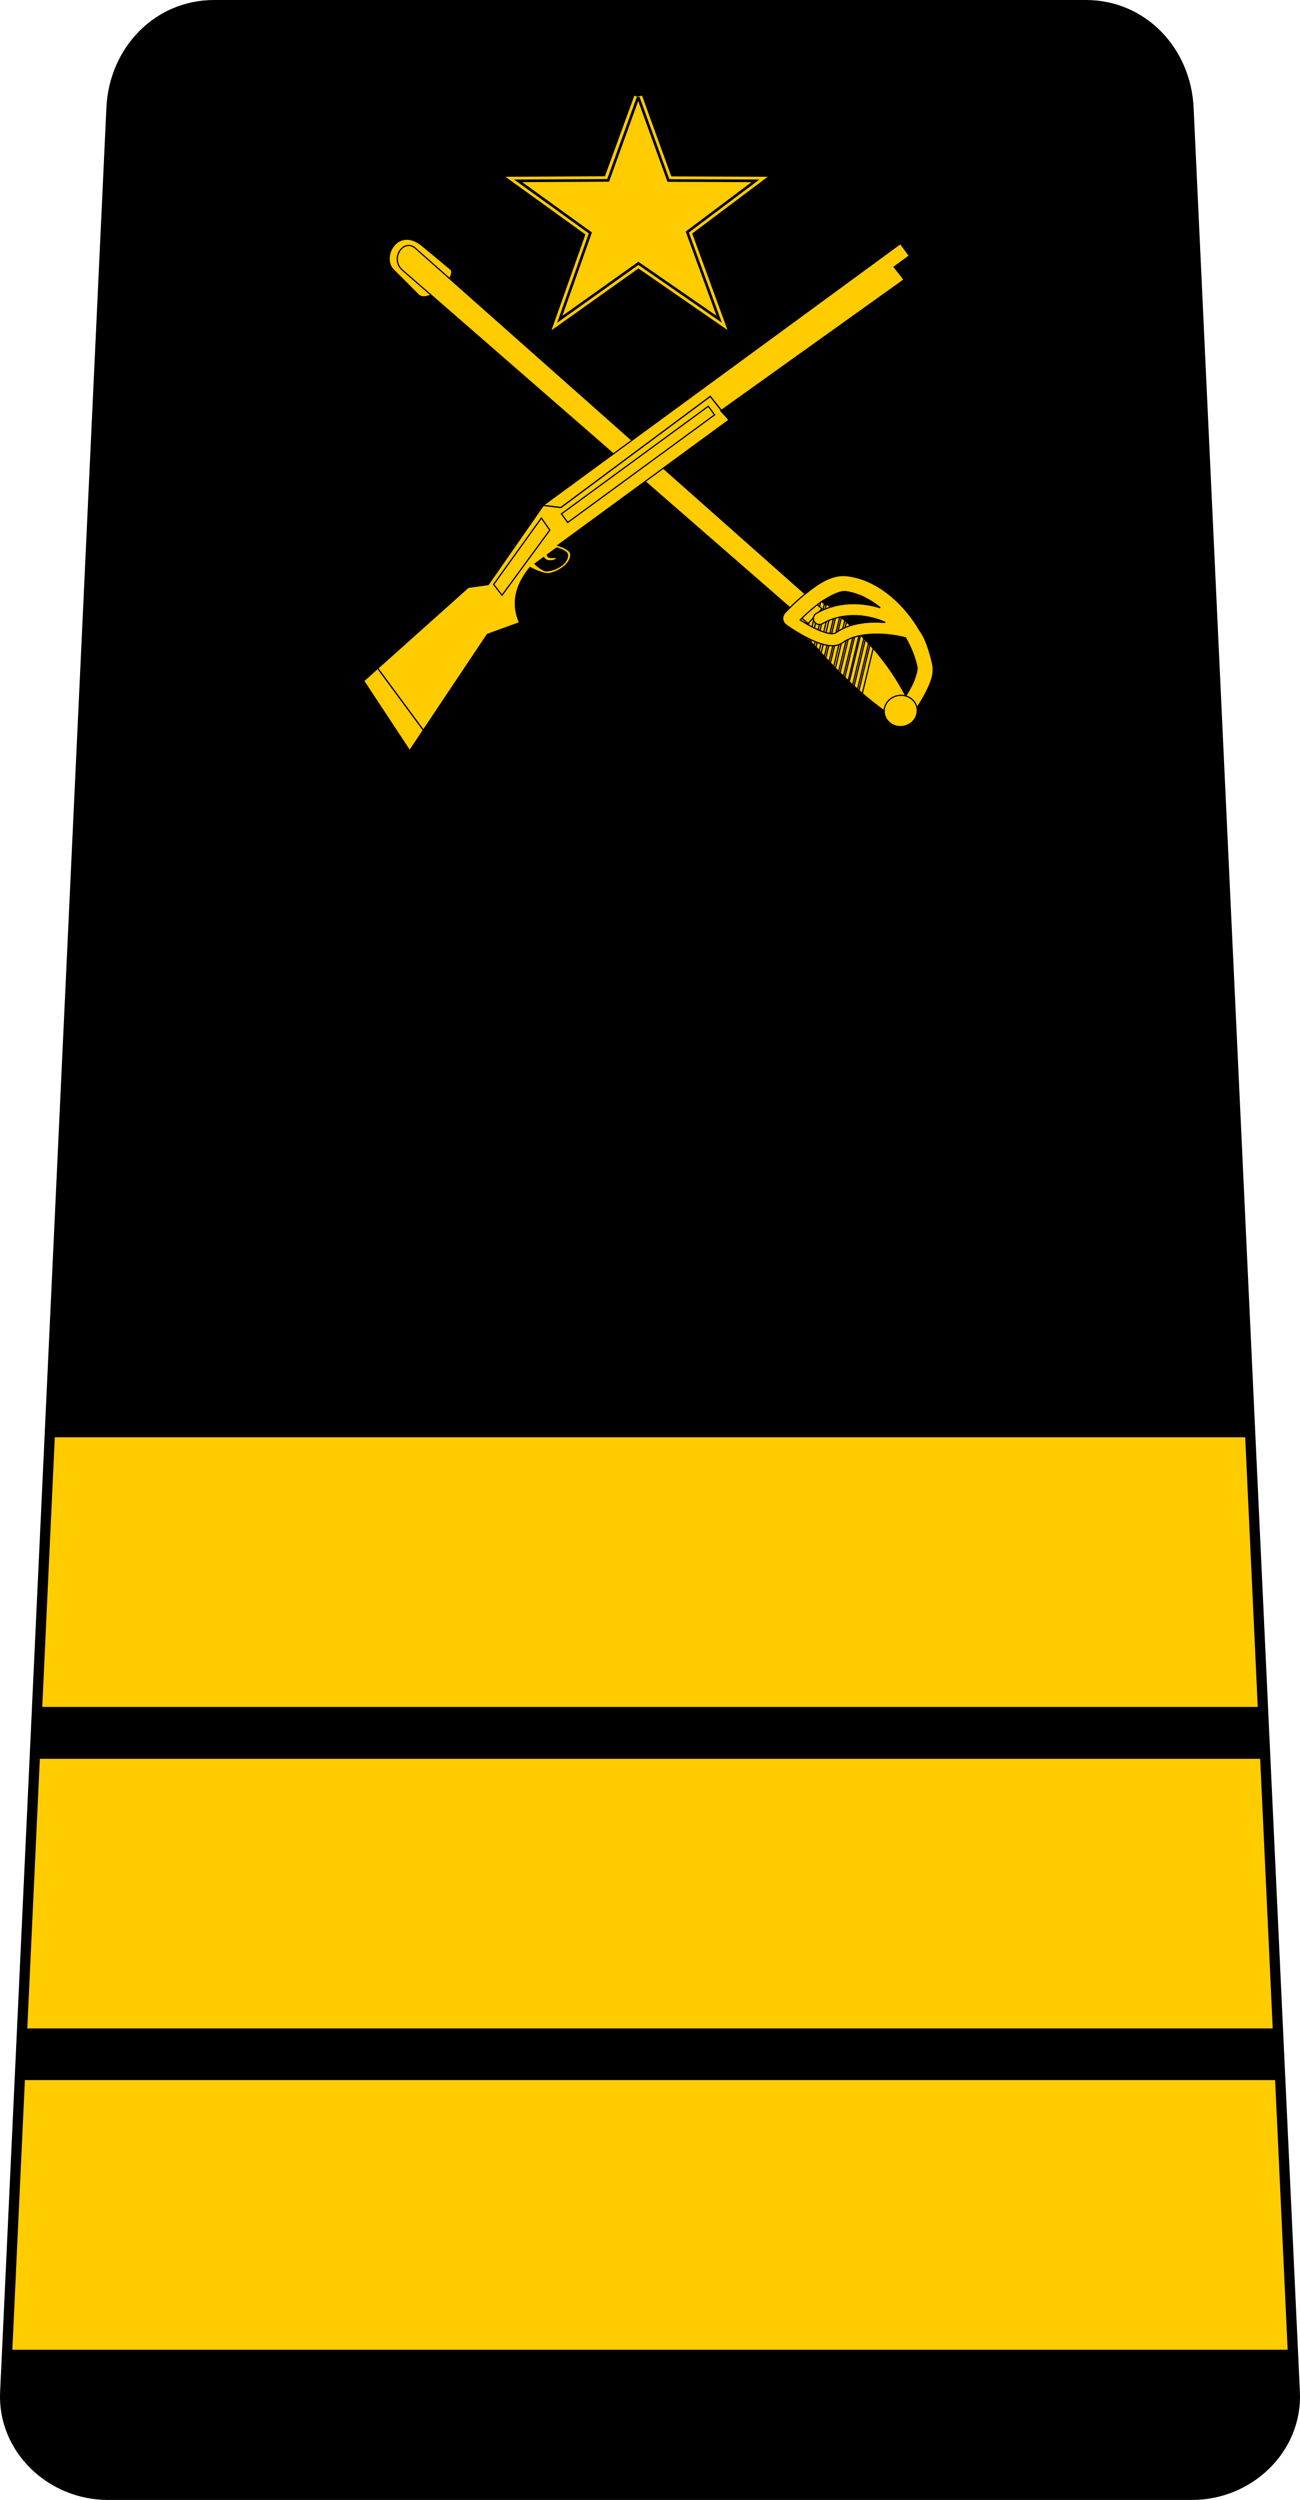 <?xml version="1.0" encoding="UTF-8" standalone="no"?>
<!-- Created with Inkscape (http://www.inkscape.org/) -->

<svg
   xmlns:dc="http://purl.org/dc/elements/1.1/"
   xmlns:cc="http://creativecommons.org/ns#"
   xmlns:rdf="http://www.w3.org/1999/02/22-rdf-syntax-ns#"
   xmlns:svg="http://www.w3.org/2000/svg"
   xmlns="http://www.w3.org/2000/svg"
   xmlns:sodipodi="http://sodipodi.sourceforge.net/DTD/sodipodi-0.dtd"
   xmlns:inkscape="http://www.inkscape.org/namespaces/inkscape"
   width="142.993mm"
   height="274.884mm"
   viewBox="0 0 506.669 974"
   id="svg13886"
   version="1.1"
   inkscape:version="0.91 r13725"
   sodipodi:docname="12.svg">
  <defs
     id="defs13888" />
  <sodipodi:namedview
     id="base"
     pagecolor="#ffffff"
     bordercolor="#666666"
     borderopacity="1.0"
     inkscape:pageopacity="0.0"
     inkscape:pageshadow="2"
     inkscape:zoom="0.35"
     inkscape:cx="661.19158"
     inkscape:cy="455.57143"
     inkscape:document-units="px"
     inkscape:current-layer="layer1"
     showgrid="false"
     fit-margin-top="0"
     fit-margin-left="0"
     fit-margin-right="0"
     fit-margin-bottom="0"
     inkscape:window-width="1366"
     inkscape:window-height="705"
     inkscape:window-x="-8"
     inkscape:window-y="-8"
     inkscape:window-maximized="1" />
  <g
     inkscape:label="Layer 1"
     inkscape:groupmode="layer"
     id="layer1"
     transform="translate(773.334,214.638)">
    <g
       id="g13155"
       transform="matrix(4,0,0,4,1398.371,-3790.935)">
      <path
         style="opacity:1;fill:#000000;fill-opacity:1;stroke:none;stroke-width:4;stroke-linecap:round;stroke-linejoin:round;stroke-miterlimit:4;stroke-dasharray:none;stroke-dashoffset:0;stroke-opacity:1"
         d="m -522.059,894.574 0,0 c -5.54,0 -9.742,4.466 -10,10 l -10.357,222.5 c -0.258,5.534 4.46,10 10,10 l 52.824,0 52.824,0 c 5.54,0 10.258,-4.466 10,-10 l -10.357,-222.5 c -0.258,-5.534 -4.46,-10 -10,-10 l 0,0 -42.466,0 z"
         id="path6103"
         inkscape:connector-curvature="0"
         sodipodi:nodetypes="ccssscssscccc" />
      <path
         id="path6235"
         d="m -541.002,1096.679 -1.223,26.264 125.264,0 -1.223,-26.264 -122.818,0 z"
         style="opacity:1;fill:#ffcc00;fill-opacity:1;stroke:none;stroke-width:1;stroke-linecap:round;stroke-linejoin:round;stroke-miterlimit:4;stroke-dasharray:none;stroke-dashoffset:0;stroke-opacity:1"
         inkscape:connector-curvature="0" />
      <path
         id="path6237"
         d="m -539.545,1065.385 -1.223,26.264 122.35,0 -1.223,-26.264 -119.904,0 z"
         style="opacity:1;fill:#ffcc00;fill-opacity:1;stroke:none;stroke-width:1;stroke-linecap:round;stroke-linejoin:round;stroke-miterlimit:4;stroke-dasharray:none;stroke-dashoffset:0;stroke-opacity:1"
         inkscape:connector-curvature="0" />
      <path
         id="path6251"
         d="m -538.086,1034.07 -1.223,26.264 119.432,0 -1.223,-26.264 -116.986,0 z"
         style="opacity:1;fill:#ffcc00;fill-opacity:1;stroke:none;stroke-width:1;stroke-linecap:round;stroke-linejoin:round;stroke-miterlimit:4;stroke-dasharray:none;stroke-dashoffset:0;stroke-opacity:1"
         inkscape:connector-curvature="0" />
      <path
         sodipodi:nodetypes="ccssscssscccc"
         inkscape:connector-curvature="0"
         id="path6241"
         d="m -522.059,894.574 0,0 c -5.54,0 -9.742,4.466 -10,10 l -10.357,222.5 c -0.258,5.534 4.46,10 10,10 l 52.824,0 52.824,0 c 5.54,0 10.258,-4.466 10,-10 l -10.357,-222.5 c -0.258,-5.534 -4.46,-10 -10,-10 l 0,0 -42.466,0 z"
         style="opacity:1;fill:none;fill-opacity:1;stroke:#000000;stroke-width:1;stroke-linecap:round;stroke-linejoin:round;stroke-miterlimit:4;stroke-dasharray:none;stroke-dashoffset:0;stroke-opacity:1" />
      <g
         transform="translate(-270.309,527.3)"
         id="g10767">
        <g
           style="fill:#ffcc00"
           transform="matrix(1.034,0,0,1.034,9.2,-14.259)"
           id="g10769">
          <path
             style="fill:#ffcc00;fill-opacity:1;stroke:#000000;stroke-width:0.115;stroke-linecap:butt;stroke-linejoin:miter;stroke-miterlimit:4;stroke-dasharray:none;stroke-opacity:1"
             d="m -187.148,434.161 c -1.97,-3.895 -4.964,-6.852 -8.513,-9.301 l -2.177,1.993 c 2.755,3.489 5.736,6.655 9.245,9.067 z"
             id="path10771"
             inkscape:connector-curvature="0"
             sodipodi:nodetypes="ccccc" />
          <path
             inkscape:connector-curvature="0"
             style="fill:#ffcc00;fill-opacity:1;stroke:#000000;stroke-width:0.115;stroke-miterlimit:4;stroke-dasharray:none;stroke-opacity:1"
             d="m -193.871,426.193 -0.998,4.156 c -0.103,-0.112 -0.204,-0.226 -0.306,-0.339 l 0.981,-4.077 c 0.11,0.085 0.215,0.174 0.323,0.26 z"
             id="path10773" />
          <path
             inkscape:connector-curvature="0"
             style="fill:#ffcc00;fill-opacity:1;stroke:#000000;stroke-width:0.115;stroke-miterlimit:4;stroke-dasharray:none;stroke-opacity:1"
             d="m -193.404,426.566 -1.023,4.26 c -0.103,-0.11 -0.207,-0.219 -0.309,-0.33 l 1.009,-4.19 c 0.108,0.086 0.217,0.172 0.323,0.26 z"
             id="path10775" />
          <path
             inkscape:connector-curvature="0"
             style="fill:#ffcc00;fill-opacity:1;stroke:#000000;stroke-width:0.115;stroke-miterlimit:4;stroke-dasharray:none;stroke-opacity:1"
             d="m -192.944,426.949 -1.041,4.334 c -0.104,-0.107 -0.209,-0.213 -0.312,-0.321 l 1.033,-4.286 c 0.108,0.09 0.214,0.183 0.32,0.274 z"
             id="path10777" />
          <path
             inkscape:connector-curvature="0"
             style="fill:#ffcc00;fill-opacity:1;stroke:#000000;stroke-width:0.115;stroke-miterlimit:4;stroke-dasharray:none;stroke-opacity:1"
             d="m -192.465,427.374 -1.058,4.39 c -0.105,-0.105 -0.205,-0.216 -0.309,-0.322 l 1.046,-4.352 c 0.108,0.094 0.215,0.189 0.322,0.284 z"
             id="path10779" />
          <path
             inkscape:connector-curvature="0"
             style="fill:#ffcc00;fill-opacity:1;stroke:#000000;stroke-width:0.115;stroke-miterlimit:4;stroke-dasharray:none;stroke-opacity:1"
             d="m -192.007,427.781 -1.064,4.418 c -0.104,-0.102 -0.211,-0.199 -0.315,-0.302 l 1.059,-4.4 c 0.105,0.096 0.215,0.186 0.319,0.283 z"
             id="path10781" />
          <path
             inkscape:connector-curvature="0"
             style="fill:#ffcc00;fill-opacity:1;stroke:#000000;stroke-width:0.115;stroke-miterlimit:4;stroke-dasharray:none;stroke-opacity:1"
             d="m -191.565,428.217 -1.061,4.412 c -0.106,-0.1 -0.209,-0.203 -0.314,-0.304 l 1.064,-4.42 c 0.107,0.101 0.206,0.21 0.311,0.313 z"
             id="path10783" />
          <path
             inkscape:connector-curvature="0"
             style="fill:#ffcc00;fill-opacity:1;stroke:#000000;stroke-width:0.115;stroke-miterlimit:4;stroke-dasharray:none;stroke-opacity:1"
             d="m -191.146,428.635 -1.056,4.391 c -0.106,-0.098 -0.212,-0.196 -0.317,-0.295 l 1.06,-4.409 c 0.105,0.104 0.21,0.208 0.313,0.314 z"
             id="path10785" />
          <path
             inkscape:connector-curvature="0"
             style="fill:#ffcc00;fill-opacity:1;stroke:#000000;stroke-width:0.115;stroke-miterlimit:4;stroke-dasharray:none;stroke-opacity:1"
             d="m -190.703,429.094 -1.042,4.336 c -0.107,-0.095 -0.215,-0.188 -0.322,-0.284 l 1.053,-4.377 c 0.104,0.108 0.209,0.215 0.311,0.326 z"
             id="path10787" />
          <path
             inkscape:connector-curvature="0"
             style="fill:#ffcc00;fill-opacity:1;stroke:#000000;stroke-width:0.115;stroke-miterlimit:4;stroke-dasharray:none;stroke-opacity:1"
             d="m -190.269,429.585 -1.023,4.247 c -0.108,-0.092 -0.212,-0.19 -0.319,-0.283 l 1.037,-4.31 c 0.104,0.114 0.204,0.23 0.305,0.346 z"
             id="path10789" />
          <path
             id="path10791"
             d="m -194.35,425.64 -0.998,4.156 c -0.103,-0.112 -0.204,-0.226 -0.306,-0.339 l 0.981,-4.077 c 0.11,0.085 0.215,0.174 0.323,0.26 z"
             style="fill:#ffcc00;fill-opacity:1;stroke:#000000;stroke-width:0.115;stroke-miterlimit:4;stroke-dasharray:none;stroke-opacity:1"
             inkscape:connector-curvature="0" />
          <path
             inkscape:connector-curvature="0"
             style="fill:#ffcc00;fill-opacity:1;stroke:#000000;stroke-width:0.115;stroke-miterlimit:4;stroke-dasharray:none;stroke-opacity:1"
             d="m -194.85,425.312 -0.976,4.012 c -0.103,-0.112 -0.204,-0.226 -0.306,-0.339 l 0.959,-3.957 c 0.076,0.172 0.169,0.315 0.322,0.284 z"
             id="path10793"
             sodipodi:nodetypes="ccccc" />
          <path
             id="path10795"
             d="m -195.415,424.943 -0.931,3.949 c -0.103,-0.112 -0.204,-0.226 -0.306,-0.339 l 0.914,-3.87 c 0.11,0.085 0.215,0.174 0.323,0.26 z"
             style="fill:#ffcc00;fill-opacity:1;stroke:#000000;stroke-width:0.115;stroke-miterlimit:4;stroke-dasharray:none;stroke-opacity:1"
             inkscape:connector-curvature="0"
             sodipodi:nodetypes="ccccc" />
          <path
             style="fill:#ffcc00;fill-opacity:1;stroke:#000000;stroke-width:0.115;stroke-linecap:butt;stroke-linejoin:miter;stroke-miterlimit:4;stroke-dasharray:none;stroke-opacity:1"
             d="m -230.173,393.797 c 0.756,0.629 -2.085,3.356 -3.021,2.421 l -2.348,-2.346 c -1.208,-1.207 0.422,-4.19 2.739,-2.263 z"
             id="path10797"
             inkscape:connector-curvature="0"
             sodipodi:nodetypes="sssss" />
          <path
             style="fill:#ffcc00;fill-opacity:1;stroke:#000000;stroke-width:0.115;stroke-linecap:butt;stroke-linejoin:miter;stroke-miterlimit:4;stroke-dasharray:none;stroke-opacity:1"
             d="m -195.105,425.848 -38.307,-33.963 c -1.094,-0.97 -2.452,0.99 -1.208,2.073 l 38.216,33.286 z"
             id="path10799"
             inkscape:connector-curvature="0"
             sodipodi:nodetypes="csscc" />
          <path
             style="color:#000000;font-style:normal;font-variant:normal;font-weight:normal;font-stretch:normal;font-size:medium;line-height:normal;font-family:Sans;-inkscape-font-specification:Sans;text-indent:0;text-align:start;text-decoration:none;text-decoration-line:none;letter-spacing:normal;word-spacing:normal;text-transform:none;direction:ltr;block-progression:tb;writing-mode:lr-tb;baseline-shift:baseline;text-anchor:start;display:inline;overflow:visible;visibility:visible;fill:#ffcc00;fill-opacity:1;stroke:#000000;stroke-width:0.115;stroke-miterlimit:4;stroke-dasharray:none;stroke-opacity:1;marker:none;enable-background:accumulate"
             d="m -190.969,423.192 c 1.315,0.528 2.503,1.429 3.493,2.512 0.601,0.657 1.132,1.383 1.573,2.148 0.603,0.74 1.071,2.397 1.242,3.222 0.202,1.004 -0.251,1.917 -0.643,2.689 -0.392,0.772 -0.814,1.375 -0.814,1.375 -0.11,0.168 -0.29,0.288 -0.486,0.326 -0.197,0.038 -0.408,-0.007 -0.573,-0.122 -0.164,-0.115 -0.28,-0.298 -0.312,-0.495 -0.032,-0.198 0.018,-0.408 0.138,-0.569 0,0 0.367,-0.53 0.705,-1.195 0.337,-0.666 0.554,-1.497 0.51,-1.713 -0.185,-0.919 -0.567,-1.881 -1.093,-2.79 -0.447,-0.113 -1.041,-0.229 -1.69,-0.293 -1.455,-0.143 -3.171,-0.007 -4.223,0.753 -0.518,0.375 -1.143,0.33 -1.724,0.19 -0.581,-0.14 -1.17,-0.402 -1.715,-0.687 -1.091,-0.57 -2.009,-1.248 -2.009,-1.248 l 0.009,-0.011 c -0.136,-0.137 -0.216,-0.328 -0.218,-0.521 -0.002,-0.193 0.073,-0.386 0.206,-0.526 0,0 0.833,-0.915 1.943,-1.806 1.11,-0.89 2.462,-1.881 3.954,-1.692 0.501,0.064 0.99,0.182 1.464,0.352 0.089,0.032 0.176,0.066 0.263,0.101 z m -0.627,1.373 c -0.425,-0.166 -0.857,-0.28 -1.289,-0.335 -0.551,-0.07 -1.821,0.568 -2.824,1.372 -0.607,0.486 -1.124,0.984 -1.441,1.303 0.311,0.198 0.688,0.427 1.09,0.637 0.498,0.26 1.027,0.487 1.458,0.591 0.43,0.104 0.708,0.057 0.799,-0.009 1.349,-0.975 3.146,-1.103 4.675,-0.988 -2.055,-0.909 -4.295,-0.828 -5.901,0.105 -0.128,0.083 -0.29,0.112 -0.438,0.077 -0.148,-0.035 -0.281,-0.133 -0.358,-0.264 -0.077,-0.132 -0.097,-0.295 -0.055,-0.441 0.042,-0.146 0.147,-0.274 0.282,-0.344 1.609,-0.935 3.64,-1.149 5.614,-0.625 0.126,0.033 0.251,0.07 0.376,0.109 -0.626,-0.509 -1.298,-0.917 -1.989,-1.188 z"
             id="path10801"
             inkscape:connector-curvature="0"
             sodipodi:nodetypes="ssccscssscsscssssccscssssssscsssccssscscs" />
          <ellipse
             ry="1.561"
             rx="1.472"
             cy="252.52"
             cx="-401.404"
             style="fill:#ffcc00;fill-opacity:1;stroke:#000000;stroke-width:0.115;stroke-linecap:round;stroke-miterlimit:4;stroke-dasharray:none;stroke-dashoffset:0;stroke-opacity:1"
             id="ellipse10803"
             transform="matrix(-0.154,-0.988,-0.988,0.154,0,0)" />
          <path
             sodipodi:nodetypes="ccccc"
             inkscape:connector-curvature="0"
             id="path10805"
             d="m -187.148,434.161 c -1.97,-3.895 -4.964,-6.852 -8.513,-9.301 l -2.177,1.993 c 2.755,3.489 5.736,6.655 9.245,9.067 z"
             style="fill:#ffcc00;fill-opacity:1;stroke:#000000;stroke-width:0.115;stroke-linecap:butt;stroke-linejoin:miter;stroke-miterlimit:4;stroke-dasharray:none;stroke-opacity:1" />
          <path
             id="path10807"
             d="m -193.871,426.193 -0.998,4.156 c -0.103,-0.112 -0.204,-0.226 -0.306,-0.339 l 0.981,-4.077 c 0.11,0.085 0.215,0.174 0.323,0.26 z"
             style="fill:#ffcc00;fill-opacity:1;stroke:#000000;stroke-width:0.115;stroke-miterlimit:4;stroke-dasharray:none;stroke-opacity:1"
             inkscape:connector-curvature="0" />
          <path
             id="path10809"
             d="m -193.404,426.566 -1.023,4.26 c -0.103,-0.11 -0.207,-0.219 -0.309,-0.33 l 1.009,-4.19 c 0.108,0.086 0.217,0.172 0.323,0.26 z"
             style="fill:#ffcc00;fill-opacity:1;stroke:#000000;stroke-width:0.115;stroke-miterlimit:4;stroke-dasharray:none;stroke-opacity:1"
             inkscape:connector-curvature="0" />
          <path
             id="path10811"
             d="m -192.944,426.949 -1.041,4.334 c -0.104,-0.107 -0.209,-0.213 -0.312,-0.321 l 1.033,-4.286 c 0.108,0.09 0.214,0.183 0.32,0.274 z"
             style="fill:#ffcc00;fill-opacity:1;stroke:#000000;stroke-width:0.115;stroke-miterlimit:4;stroke-dasharray:none;stroke-opacity:1"
             inkscape:connector-curvature="0" />
          <path
             id="path10813"
             d="m -192.465,427.374 -1.058,4.39 c -0.105,-0.105 -0.205,-0.216 -0.309,-0.322 l 1.046,-4.352 c 0.108,0.094 0.215,0.189 0.322,0.284 z"
             style="fill:#ffcc00;fill-opacity:1;stroke:#000000;stroke-width:0.115;stroke-miterlimit:4;stroke-dasharray:none;stroke-opacity:1"
             inkscape:connector-curvature="0" />
          <path
             id="path10815"
             d="m -192.007,427.781 -1.064,4.418 c -0.104,-0.102 -0.211,-0.199 -0.315,-0.302 l 1.059,-4.4 c 0.105,0.096 0.215,0.186 0.319,0.283 z"
             style="fill:#ffcc00;fill-opacity:1;stroke:#000000;stroke-width:0.115;stroke-miterlimit:4;stroke-dasharray:none;stroke-opacity:1"
             inkscape:connector-curvature="0" />
          <path
             id="path10817"
             d="m -191.565,428.217 -1.061,4.412 c -0.106,-0.1 -0.209,-0.203 -0.314,-0.304 l 1.064,-4.42 c 0.107,0.101 0.206,0.21 0.311,0.313 z"
             style="fill:#ffcc00;fill-opacity:1;stroke:#000000;stroke-width:0.115;stroke-miterlimit:4;stroke-dasharray:none;stroke-opacity:1"
             inkscape:connector-curvature="0" />
          <path
             id="path10819"
             d="m -191.146,428.635 -1.056,4.391 c -0.106,-0.098 -0.212,-0.196 -0.317,-0.295 l 1.06,-4.409 c 0.105,0.104 0.21,0.208 0.313,0.314 z"
             style="fill:#ffcc00;fill-opacity:1;stroke:#000000;stroke-width:0.115;stroke-miterlimit:4;stroke-dasharray:none;stroke-opacity:1"
             inkscape:connector-curvature="0" />
          <path
             id="path10821"
             d="m -190.703,429.094 -1.042,4.336 c -0.107,-0.095 -0.215,-0.188 -0.322,-0.284 l 1.053,-4.377 c 0.104,0.108 0.209,0.215 0.311,0.326 z"
             style="fill:#ffcc00;fill-opacity:1;stroke:#000000;stroke-width:0.115;stroke-miterlimit:4;stroke-dasharray:none;stroke-opacity:1"
             inkscape:connector-curvature="0" />
          <path
             id="path10823"
             d="m -190.269,429.585 -1.023,4.247 c -0.108,-0.092 -0.212,-0.19 -0.319,-0.283 l 1.037,-4.31 c 0.104,0.114 0.204,0.23 0.305,0.346 z"
             style="fill:#ffcc00;fill-opacity:1;stroke:#000000;stroke-width:0.115;stroke-miterlimit:4;stroke-dasharray:none;stroke-opacity:1"
             inkscape:connector-curvature="0" />
          <path
             inkscape:connector-curvature="0"
             style="fill:#ffcc00;fill-opacity:1;stroke:#000000;stroke-width:0.115;stroke-miterlimit:4;stroke-dasharray:none;stroke-opacity:1"
             d="m -194.35,425.64 -0.998,4.156 c -0.103,-0.112 -0.204,-0.226 -0.306,-0.339 l 0.981,-4.077 c 0.11,0.085 0.215,0.174 0.323,0.26 z"
             id="path10825" />
          <path
             sodipodi:nodetypes="ccccc"
             id="path10827"
             d="m -194.85,425.312 -0.976,4.012 c -0.103,-0.112 -0.204,-0.226 -0.306,-0.339 l 0.959,-3.957 c 0.076,0.172 0.169,0.315 0.322,0.284 z"
             style="fill:#ffcc00;fill-opacity:1;stroke:#000000;stroke-width:0.115;stroke-miterlimit:4;stroke-dasharray:none;stroke-opacity:1"
             inkscape:connector-curvature="0" />
          <path
             sodipodi:nodetypes="ccccc"
             inkscape:connector-curvature="0"
             style="fill:#ffcc00;fill-opacity:1;stroke:#000000;stroke-width:0.115;stroke-miterlimit:4;stroke-dasharray:none;stroke-opacity:1"
             d="m -195.415,424.943 -0.931,3.949 c -0.103,-0.112 -0.204,-0.226 -0.306,-0.339 l 0.914,-3.87 c 0.11,0.085 0.215,0.174 0.323,0.26 z"
             id="path10829" />
          <path
             sodipodi:nodetypes="sssss"
             inkscape:connector-curvature="0"
             id="path10831"
             d="m -230.102,393.855 c 0.756,0.629 -2.085,3.356 -3.021,2.421 l -2.348,-2.346 c -1.208,-1.207 0.422,-4.19 2.739,-2.263 z"
             style="fill:#ffcc00;fill-opacity:1;stroke:#000000;stroke-width:0.115;stroke-linecap:butt;stroke-linejoin:miter;stroke-miterlimit:4;stroke-dasharray:none;stroke-opacity:1" />
          <path
             sodipodi:nodetypes="csscc"
             inkscape:connector-curvature="0"
             id="path10833"
             d="m -195.105,425.848 -38.307,-33.963 c -1.094,-0.97 -2.452,0.99 -1.208,2.073 l 38.216,33.286 z"
             style="fill:#ffcc00;fill-opacity:1;stroke:#000000;stroke-width:0.115;stroke-linecap:butt;stroke-linejoin:miter;stroke-miterlimit:4;stroke-dasharray:none;stroke-opacity:1" />
          <path
             sodipodi:nodetypes="ssccscssscsscssssccscssssssscsssccssscscs"
             inkscape:connector-curvature="0"
             id="path10835"
             d="m -190.969,423.192 c 1.315,0.528 2.503,1.429 3.493,2.512 0.601,0.657 1.132,1.383 1.573,2.148 0.603,0.74 1.071,2.397 1.242,3.222 0.202,1.004 -0.251,1.917 -0.643,2.689 -0.392,0.772 -0.814,1.375 -0.814,1.375 -0.11,0.168 -0.29,0.288 -0.486,0.326 -0.197,0.038 -0.408,-0.007 -0.573,-0.122 -0.164,-0.115 -0.28,-0.298 -0.312,-0.495 -0.032,-0.198 0.018,-0.408 0.138,-0.569 0,0 0.367,-0.53 0.705,-1.195 0.337,-0.666 0.554,-1.497 0.51,-1.713 -0.185,-0.919 -0.567,-1.881 -1.093,-2.79 -0.447,-0.113 -1.041,-0.229 -1.69,-0.293 -1.455,-0.143 -3.171,-0.007 -4.223,0.753 -0.518,0.375 -1.143,0.33 -1.724,0.19 -0.581,-0.14 -1.17,-0.402 -1.715,-0.687 -1.091,-0.57 -2.009,-1.248 -2.009,-1.248 l 0.009,-0.011 c -0.136,-0.137 -0.216,-0.328 -0.218,-0.521 -0.002,-0.193 0.073,-0.386 0.206,-0.526 0,0 0.833,-0.915 1.943,-1.806 1.11,-0.89 2.462,-1.881 3.954,-1.692 0.501,0.064 0.99,0.182 1.464,0.352 0.089,0.032 0.176,0.066 0.263,0.101 z m -0.627,1.373 c -0.425,-0.166 -0.857,-0.28 -1.289,-0.335 -0.551,-0.07 -1.821,0.568 -2.824,1.372 -0.607,0.486 -1.124,0.984 -1.441,1.303 0.311,0.198 0.688,0.427 1.09,0.637 0.498,0.26 1.027,0.487 1.458,0.591 0.43,0.104 0.708,0.057 0.799,-0.009 1.349,-0.975 3.146,-1.103 4.675,-0.988 -2.055,-0.909 -4.295,-0.828 -5.901,0.105 -0.128,0.083 -0.29,0.112 -0.438,0.077 -0.148,-0.035 -0.281,-0.133 -0.358,-0.264 -0.077,-0.132 -0.097,-0.295 -0.055,-0.441 0.042,-0.146 0.147,-0.274 0.282,-0.344 1.609,-0.935 3.64,-1.149 5.614,-0.625 0.126,0.033 0.251,0.07 0.376,0.109 -0.626,-0.509 -1.298,-0.917 -1.989,-1.188 z"
             style="color:#000000;font-style:normal;font-variant:normal;font-weight:normal;font-stretch:normal;font-size:medium;line-height:normal;font-family:Sans;-inkscape-font-specification:Sans;text-indent:0;text-align:start;text-decoration:none;text-decoration-line:none;letter-spacing:normal;word-spacing:normal;text-transform:none;direction:ltr;block-progression:tb;writing-mode:lr-tb;baseline-shift:baseline;text-anchor:start;display:inline;overflow:visible;visibility:visible;fill:#ffcc00;fill-opacity:1;stroke:#000000;stroke-width:0.115;stroke-miterlimit:4;stroke-dasharray:none;stroke-opacity:1;marker:none;enable-background:accumulate" />
          <ellipse
             transform="matrix(-0.154,-0.988,-0.988,0.154,0,0)"
             id="ellipse10837"
             style="fill:#ffcc00;fill-opacity:1;stroke:#000000;stroke-width:0.115;stroke-linecap:round;stroke-miterlimit:4;stroke-dasharray:none;stroke-dashoffset:0;stroke-opacity:1"
             cx="-401.404"
             cy="252.52"
             rx="1.472"
             ry="1.561" />
          <path
             id="path10839"
             d="m -201.588,407.691 0.018,-0.013 -0.208,-0.226 0.19,0.239 z"
             style="fill:#ffcc00;fill-opacity:1;stroke:#000000;stroke-width:0.121;stroke-linecap:butt;stroke-linejoin:miter;stroke-miterlimit:4;stroke-dasharray:none;stroke-opacity:1"
             inkscape:connector-curvature="0" />
          <path
             sodipodi:nodetypes="cc"
             inkscape:connector-curvature="0"
             id="path10841"
             d="m -184.196,391.814 -33.077,24.221"
             style="fill:#ffcc00;fill-opacity:1;stroke:#000000;stroke-width:0.121;stroke-linecap:butt;stroke-linejoin:miter;stroke-miterlimit:4;stroke-dasharray:none;stroke-opacity:1" />
        </g>
        <g
           style="fill:#ffcc00"
           id="g10843">
          <path
             id="path10845"
             d="m -184.886,390.499 0.874,1.195 -1.481,1.08 0.969,1.244 -17.808,12.733 -1.08,-1.363 -14.558,10.826 -1.706,-0.214 0.032,-0.044 34.759,-25.457 z"
             style="fill:#ffcc00;fill-opacity:1;stroke:#000000;stroke-width:0.121;stroke-linecap:butt;stroke-linejoin:miter;stroke-miterlimit:4;stroke-dasharray:none;stroke-opacity:1"
             inkscape:connector-curvature="0" />
          <path
             id="path10847"
             d="m -231.36,437.892 -4.45,-6.026 -1.375,1.229 4.485,6.801 1.34,-2.005 z"
             style="fill:#ffcc00;fill-opacity:1;stroke:#000000;stroke-width:0.121;stroke-linecap:butt;stroke-linejoin:miter;stroke-miterlimit:4;stroke-dasharray:none;stroke-opacity:1"
             inkscape:connector-curvature="0" />
          <path
             style="fill:#ffcc00;fill-opacity:1;stroke:#000000;stroke-width:0.121;stroke-linecap:butt;stroke-linejoin:miter;stroke-miterlimit:4;stroke-dasharray:none;stroke-opacity:1"
             d="m -203.411,405.389 1.078,1.361 -0.054,0.038 0.61,0.664 0.189,0.238 -16.663,12.202 c 0,0 1.209,0.343 1.25,0.844 0.075,0.914 -1.106,1.678 -1.998,1.893 -0.666,0.16 -1.971,-0.58 -1.971,-0.58 -1.369,1.675 -1.861,3.451 -1.022,5.378 l -3.135,1.138 -6.234,9.328 -4.449,-6.025 8.815,-7.885 1.95,-0.271 5.366,-7.711 1.709,0.215 14.558,-10.825 z m -14.977,14.77 -0.906,0.663 c 0.057,0.359 0.603,0.255 1.092,0.205 l -0.401,0.324 c -0.682,0.151 -0.884,-0.045 -1.046,-0.27 l -0.838,0.614 c 0,0 0.713,0.709 1.16,0.68 0.843,-0.054 2.048,-0.707 2.005,-1.551 -0.021,-0.418 -1.067,-0.665 -1.067,-0.665 z"
             id="path10849"
             inkscape:connector-curvature="0" />
          <rect
             y="207.482"
             x="-421.975"
             height="1.038"
             width="17.732"
             id="rect10851"
             style="fill:#ffcc00;fill-opacity:1;stroke:#000000;stroke-width:0.121;stroke-miterlimit:4;stroke-dasharray:none;stroke-opacity:1"
             transform="matrix(0.807,-0.591,0.591,0.807,0,0)" />
          <path
             sodipodi:nodetypes="ccccc"
             inkscape:connector-curvature="0"
             id="path10853"
             d="m -224.517,423.696 4.65,-6.463 0.82,1.177 -4.655,6.343 z"
             style="fill:#ffcc00;fill-opacity:1;stroke:#000000;stroke-width:0.121;stroke-miterlimit:4;stroke-dasharray:none;stroke-opacity:1" />
        </g>
        <g
           style="fill:#ffcc00"
           id="g10855"
           transform="matrix(0.096,0,0,0.096,-205.521,223.637)">
          <path
             id="path10857"
             d="m -51.172,1589.534 -1.173,3.247 -29.594,81.12 0.106,0.128 -91.193,0.477 73.295,52.838 -31.076,87.662 79.844,-56.781 81.974,56.694 -32.371,-88.479 69.19,-51.931 -88.34,-0.343 -30.662,-84.631 z"
             style="fill:#ffcc00;fill-opacity:1;fill-rule:evenodd;stroke:#ffcc00;stroke-width:8.366;stroke-miterlimit:4;stroke-dasharray:none;stroke-opacity:1"
             inkscape:connector-curvature="0" />
          <path
             inkscape:connector-curvature="0"
             id="path10859"
             style="fill:#ffcc00;fill-opacity:1;fill-rule:evenodd;stroke:none"
             d="m -81.685,1674.028 30.513,-84.495 30.663,84.632 88.34,0.342 -69.19,51.931 32.372,88.479 -81.974,-56.693 -79.844,56.779 31.075,-87.66 -73.294,-52.839 91.339,-0.477 z" />
          <path
             inkscape:connector-curvature="0"
             id="path10861"
             style="fill:#ffcc00;fill-opacity:1;fill-rule:evenodd;stroke:none"
             d="m -50.962,1758.224 -79.844,56.779 79.522,-104.376 0.321,47.597 z" />
          <path
             inkscape:connector-curvature="0"
             id="path10863"
             style="fill:#ffcc00;fill-opacity:1;fill-rule:evenodd;stroke:none"
             d="m -51.288,1710.622 -48.443,16.721 -73.294,-52.839 121.736,36.118 z" />
          <path
             inkscape:connector-curvature="0"
             id="path10865"
             style="fill:#ffcc00;fill-opacity:1;fill-rule:evenodd;stroke:none"
             d="m -51.288,1710.634 -30.651,-36.734 30.475,-83.535 0.176,120.269 z" />
          <path
             inkscape:connector-curvature="0"
             id="path10867"
             style="fill:#ffcc00;fill-opacity:1;fill-rule:evenodd;stroke:none"
             d="m -20.51,1674.165 88.34,0.342 -119.111,36.125 30.772,-36.467 z" />
          <path
             inkscape:connector-curvature="0"
             id="path10869"
             style="fill:#ffcc00;fill-opacity:1;fill-rule:evenodd;stroke:none"
             d="m -1.36,1726.438 32.372,88.479 -82.294,-104.278 49.922,15.799 z" />
          <path
             id="path10871"
             d="m -51.172,1589.534 -30.514,84.494 -91.34,0.477 73.295,52.838 -31.076,87.662 79.844,-56.781 81.974,56.694 -32.371,-88.479 69.19,-51.931 -88.34,-0.343 -30.662,-84.631 z"
             style="fill:#ffcc00;stroke:#000000;stroke-width:2.685;stroke-linecap:butt;stroke-linejoin:miter;stroke-miterlimit:4;stroke-dasharray:none;stroke-opacity:1"
             inkscape:connector-curvature="0" />
        </g>
      </g>
    </g>
  </g>
</svg>
